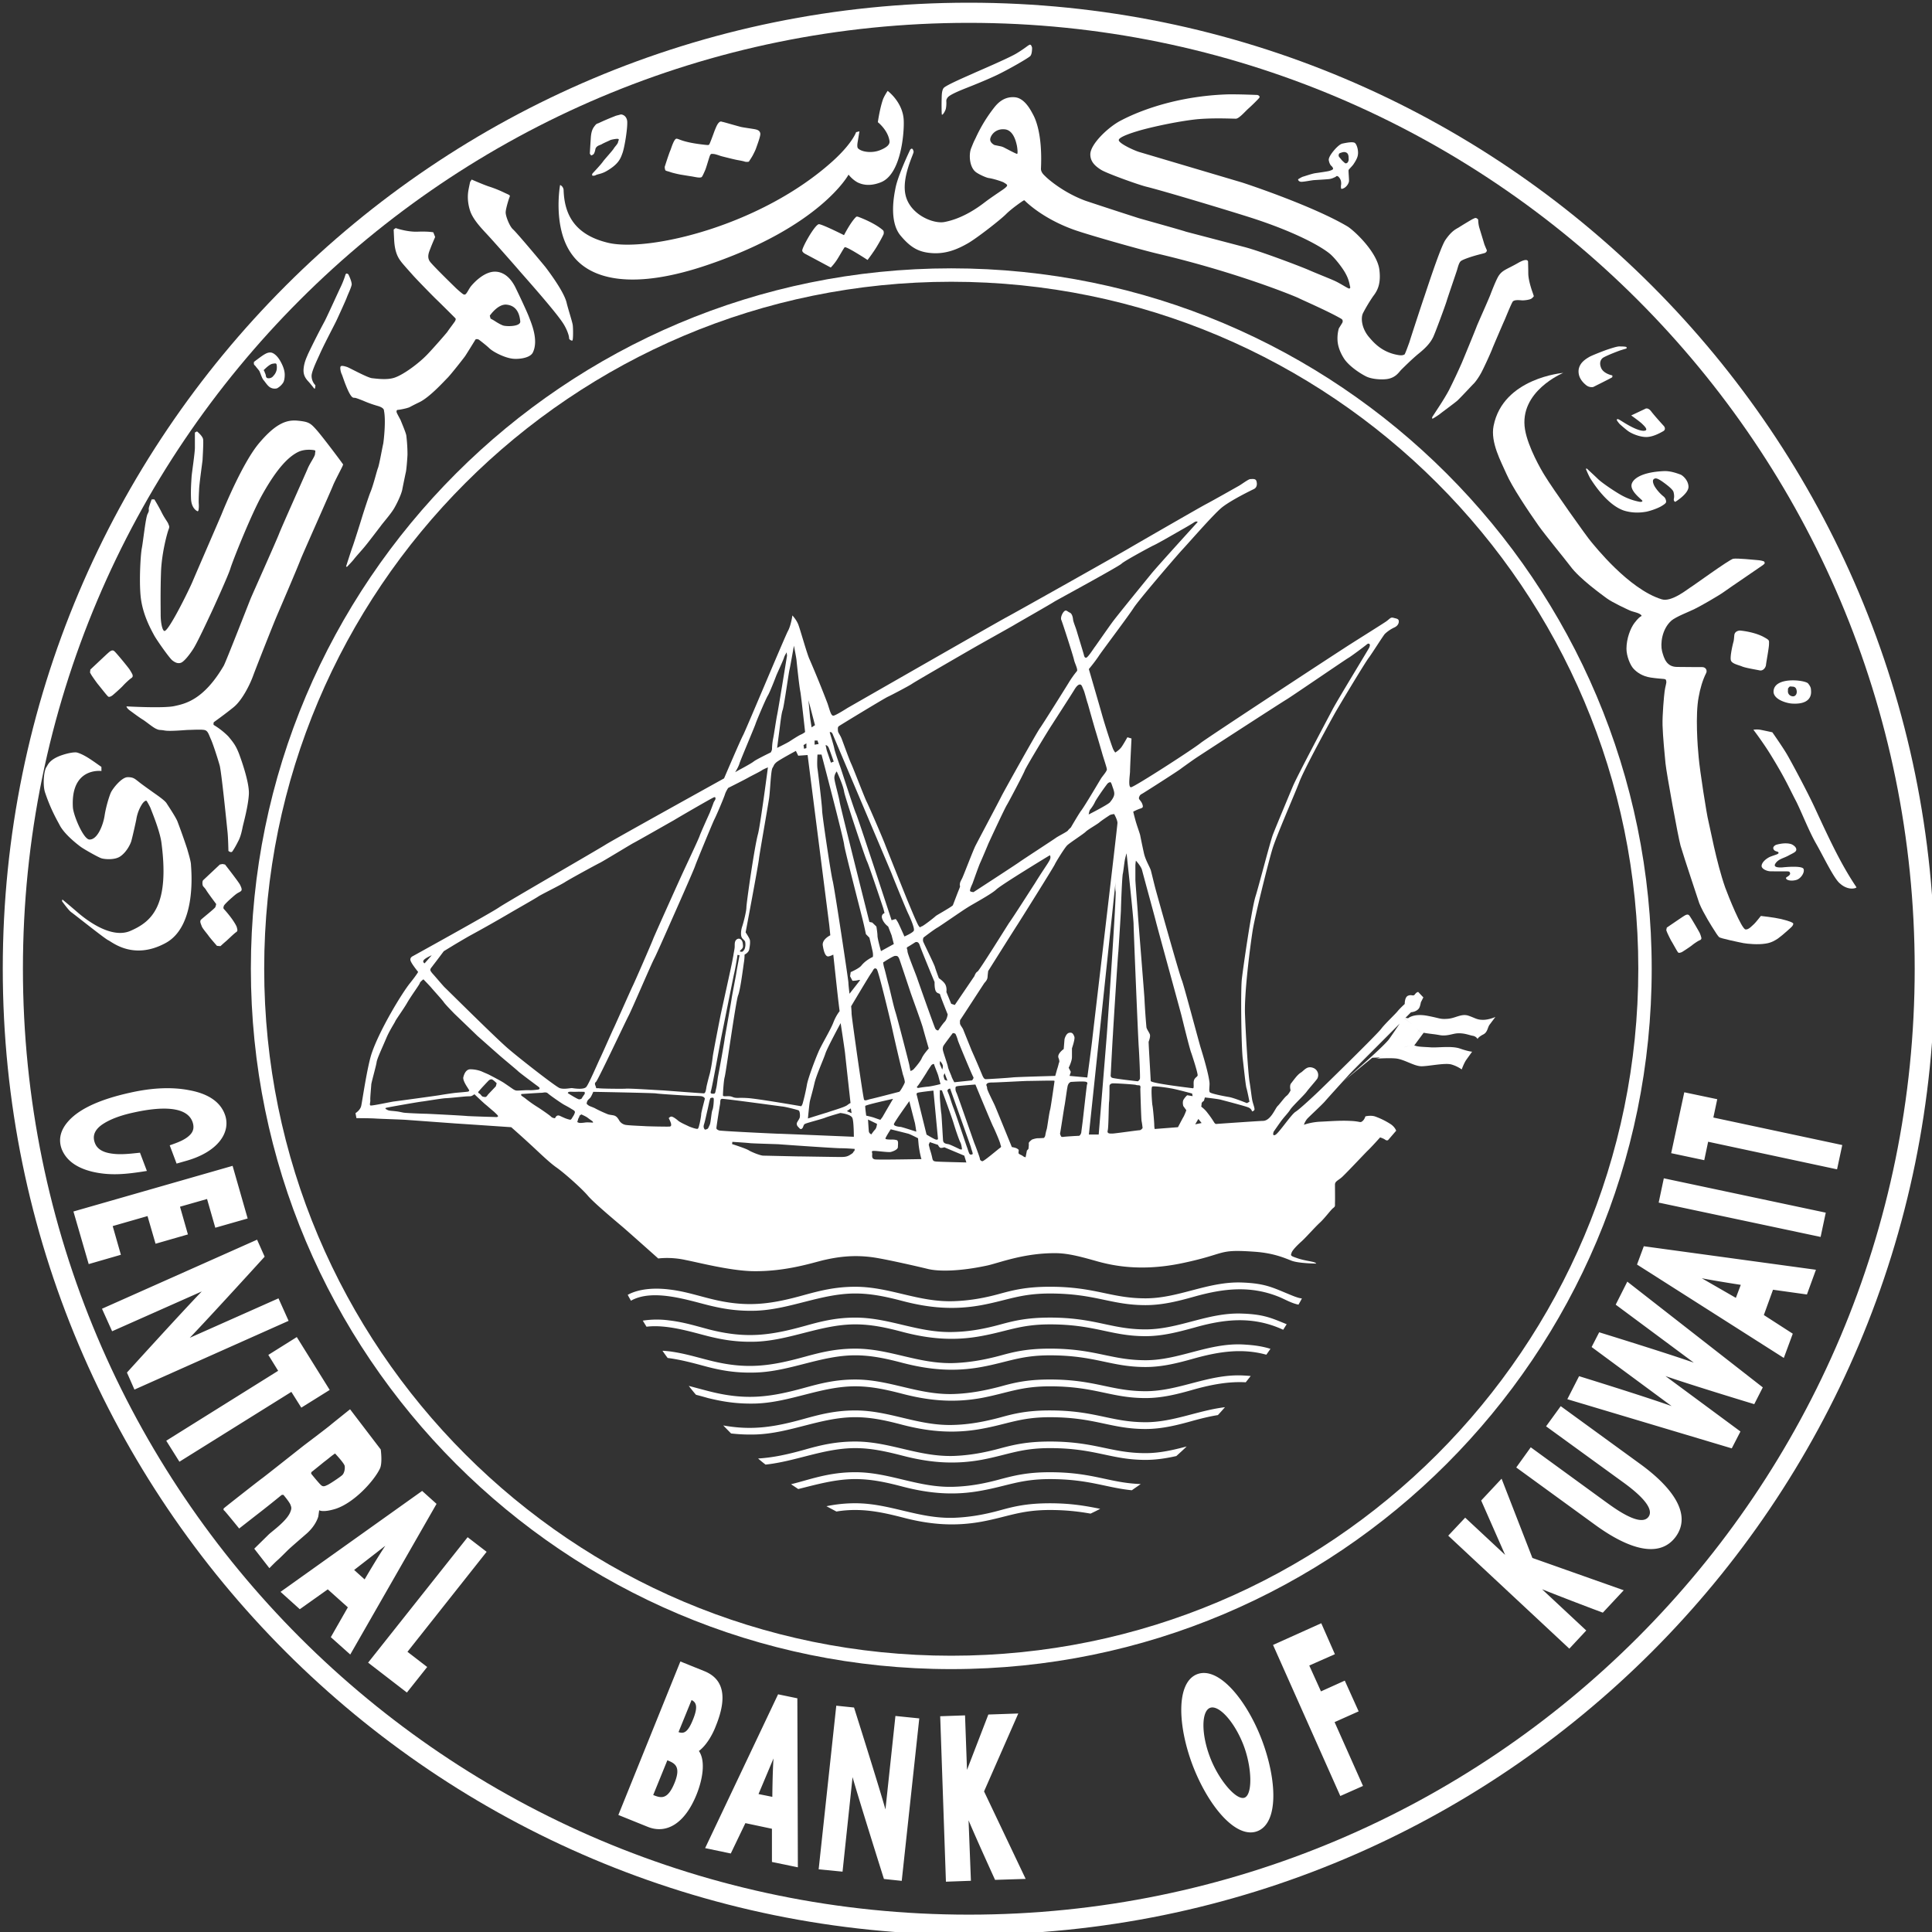 <svg xmlns="http://www.w3.org/2000/svg" width="110" height="110" viewBox="0 0 110 110"><rect x="0" y="0" width="110" height="110" fill="#333333" stroke="none"/><g fill="#FFF"><path d="M83.235 20.647a35.4 35.4 0 0 1-.73 1.554c-.135.258-.374.645-.516.863l-.436.669c-.021.043-.021.114.017.102.033-.008.31-.186.393-.249.168-.138.81-.603 1.012-.775.205-.193.778-.812.902-.937.104-.095.285-.341.417-.578.132-.214.616-1.275.686-1.48.038-.097.64-1.503.678-1.577.041-.085.402-.994.479-1.077.091-.087.289-.08.464-.065.156.021.511-.028.6-.101a.505.505 0 0 0 .129-.134l-.067-.202s-.249-.661-.249-1.101c0-.233-.012-.618-.012-.618s.06-.332-.582.038c-.649.369-.874.394-1.095.729-.146.235-.369.81-.472 1.078-.096.256-.712 1.628-.776 1.796-.063.182-.774 1.903-.842 2.065M40.336 15.067c6.405-2.187 7.977-5.125 7.977-5.125s.191.26.496.433c.316.163.75.233 1.327.01 1.174-.442 1.342-2.821 1.32-3.473-.012-1.074-.917-1.738-.917-1.738s-.213.311-.282.53c-.18.548-.276 1.253-.276 1.253s.522.408.645.975c.036.157.096.37-.524.62-.467.184-1.038.101-1.239-.096-.096-.066-.026-.398-.026-.398l.096-.582-.191.05s-.206.63-1.33 1.647c-4.084 3.683-10.461 5.174-12.754 4.659-2.12-.489-2.534-1.835-2.57-3.035-.036-.21-.199-.264-.199-.264s-.458 2.497.724 4.021c1.037 1.361 3.416 1.99 7.723.513M53.837 6.24c.029-.07.05-.267.045-.426-.009-.118 0-.152.06-.243.091-.165.714-.416 1.066-.556.359-.14 1.146-.455 1.759-.745.668-.322 1.69-.91 1.878-1.064.129-.104.117-.491.117-.491s-.036-.15-.094-.165c-.036-.021-.096.024-.163.067a7.307 7.307 0 0 1-.644.433c-.463.275-2.207 1.018-2.405 1.109-.192.093-1.605.686-1.732.856-.12.167-.103.491-.112.696-.005.203-.005.822.019.822.072.001.18-.217.206-.293M48.742 12.35c-.307.29-.688 1.039-.688 1.039s-1.16-.586-1.414-.624c-.213-.042-.999 1.357-.963 1.515.024.114.213.197.213.197l1.411.755s.199-.198.372-.473c.172-.272.335-.578.417-.679.077-.083 1.306.721 1.306.721s.348-.457.53-.768c.258-.426.381-.695.381-.695s.041-.161-.034-.229c-.494-.436-1.392-.758-1.392-.758s-.098-.041-.139-.001"/><path d="M38.161 9.796c.096.039.453.122.589.146.137.021.395.067.632.101.244.042.453.099.563.042.045-.024.172-.322.216-.426.045-.106.163-.516.232-.726.072-.22.125-.167.218-.167.098 0 .304.074.434.119.12.033.64.163.786.194.139.036.46.08.577.125.118.03.228 0 .228 0s.166-.25.221-.354c.053-.104.153-.29.201-.438.05-.146.242-.646.232-.8-.021-.169-.148-.22-.302-.252-.151-.03-.628-.095-.791-.13-.163-.039-.963-.271-1.033-.285-.067-.001-.12-.072-.223.025-.11.093-.187.315-.256.474-.058.161-.269.745-.307.783-.036.04-.058.04-.393 0-1.15-.137-1.327-.33-1.468-.33-.134 0-.28.48-.343.65-.079.162-.328.952-.328.952s0 .178.062.218c.073.028.153.045.253.079M33.818 8.748a.799.799 0 0 0 .079-.246c.045-.214.283-.237.369-.294.086-.057.417-.195.493-.237.075-.025.376-.089.446-.057.06.032.002.083-.017.182-.012.097-.192.268-.242.36-.055.1-.486.573-.601.723-.105.163-.527.608-.594.68-.064.068-.029.137-.029.137s.091.032.196-.023c.118-.066.331-.061.645-.249.645-.383.762-.68.872-.989.117-.3.294-1.369.278-1.799-.012-.271-.191-.365-.191-.365s-.125-.082-.218-.043c-.077.026-.206.045-.307.091a13.97 13.97 0 0 0-.865.368c-.144.076-.151.009-.318.245-.173.237-.173.601-.182.716-.01.112-.05.798-.05.798s.06.103.086.103c.019-.002.131-.054.15-.101M51.27 13.409c.606.724 1.083.974 1.902 1.008.75.023 1.361-.235 1.933-.563.501-.284 1.873-1.352 2.185-1.672.323-.319.908-.721.963-.75.051-.036.079-.023.079-.023s.951 1.009 2.832 1.679c.81.287 3.766 1.126 4.765 1.361 4.578 1.081 7.819 2.43 8.006 2.522.187.099 1.639.726 2.393 1.157.058.036.142.066.113.212-.008.045-.188.304-.219.374-.012.051-.081.29-.071.61.007.402.177.789.376 1.098.3.451.968.874 1.276 1.021.316.148.846.184 1.165.139.488-.071.668-.375.802-.518.14-.138.606-.603.971-.905.45-.362.688-.629.846-.942.11-.209.716-1.857.78-2.079.062-.214.57-1.686.595-1.778.058-.195.11-.415.22-.5.097-.072.362-.165.532-.222.354-.116.659-.184.778-.22.125-.024.17-.12.161-.174a9.777 9.777 0 0 1-.14-.334c-.043-.15-.236-.779-.292-.964-.06-.22-.06-.442-.06-.442s-.029-.049-.104-.085c-.074-.027-.127.022-.208.053-.067.032-.64.377-.798.481-.165.097-.397.191-.75.701-.287.398-1.121 2.993-1.224 3.287-.105.299-.781 2.362-.834 2.549-.067.177-.239.67-.28.696-.038.013-.105.064-.316.034-.937-.142-1.42-.699-1.682-1.005-.438-.5-.5-1.105-.361-1.387a9.19 9.19 0 0 1 .582-.969c.273-.347.438-.747.353-1.478-.115-1.026-1.436-2.251-1.816-2.487-1.926-1.143-5.612-2.379-6.013-2.506l-5.853-1.736c-.304-.093-1.176-.497-1.159-.681.012-.176.767-.415 1.063-.504.547-.17 1.957-.497 3.131-.648 1.002-.132 2.3-.055 2.482-.062.182-.011.544-.436.704-.576.168-.148.536-.506.618-.611.076-.115-.105-.163-.105-.163s-1.09-.047-1.708-.034c-3.581.122-5.854 1.384-6.061 1.486-.7.356-1.744 1.341-1.744 1.93 0 .376.223.638.61.877.283.188 2.075.836 2.568.961 1.021.25 4.951 1.437 6.08 1.803 2.34.762 3.809 1.552 4.367 2.007.289.233.771.854.932 1.181.182.338.206.612.239.72.017.062-.033.091-.058.091-.071 0-.534-.311-.838-.444-.194-.093-1.157-.474-1.462-.612-.452-.197-2.745-1.071-3.677-1.312-.948-.25-3.21-.842-3.325-.872-.117-.053-2.559-.73-2.688-.771a298.01 298.01 0 0 1-3.019-.986c-1.289-.474-2.175-1.274-2.278-1.382-.076-.076-.268-.228-.261-.451.096-2.064-.357-2.91-.462-3.1-.104-.189-.448-.898-1.007-.96-.615-.063-.984.324-1.171.555a8.552 8.552 0 0 0-1.073 1.753c-.101.21-.082.144-.259.587-.137.326-.115 1.019.223 1.329.151.14.623.351.767.373.292.04.75.195.86.25.083.059.196.104.196.172 0 .07-.196.21-.316.288-.117.083-.63.421-.956.671-.331.254-1.227.921-2.292 1.122-.635.127-1.971-.423-2.221-1.537-.232-1.022.482-2.356.46-2.464-.06-.306-.194-.114-.194-.114s-.711 1.473-.843 2.216c-.048.26-.4 1.833.29 2.669m5.722-5.075l-.366-.075s-.273-.122-.247-.347c.036-.231.312-.601.829-.548.524.049.654.79.689.923.026.138.067.474.01.474-.045 0-.399-.182-.541-.259-.158-.076-.227-.131-.374-.168"/><path d="M74.067 10.35c.158.011.608-.089.774-.097.177-.011.673-.038.845-.059.18-.026.269-.091.341-.114.06-.034.06-.082.146-.042.07.042.14.155.161.222.023.064.033.18.023.259-.023.076 0 .212 0 .212s.01.055.146-.013c.15-.066.29-.26.304-.41.005-.153-.04-.58-.023-.631.023-.044.182-.197.264-.305.074-.112.244-.353.266-.569.033-.212-.043-.54-.16-.654-.115-.112-.592 0-.724.026-.137.034-.28.178-.364.26-.177.188-.429.501-.412.682.031.179.094.283.153.334.06.051.094.119.094.161 0 .043-.132.1-.247.127-.101.026-.575.095-.767.121-.196.029-.589.169-.688.195-.094.024-.292.154-.292.154s0 .116.16.141m2.259-1.646c.089-.028.209-.08.328-.017.113.051.13.203.13.286 0 .074.028.161-.055.275-.051.068-.135.049-.135.049s-.155-.119-.228-.216c-.074-.101-.155-.159-.148-.231.006-.087.02-.117.108-.146M27.77 13.384c.287.308 1.595 1.787 1.815 2.049.218.252 1.943 2.182 2.441 2.921.247.364.376.758.376.899-.01.087.165.165.191.132.043-.068.043-.608.02-.853-.01-.156-.256-.898-.35-1.285-.131-.589-.915-1.658-1.217-2.053-.314-.381-1.641-1.967-1.84-2.138-.194-.174-.415-.743-.415-.957 0-.207.175-.766.221-.878.043-.104.024-.104-.266-.236a6.875 6.875 0 0 0-.86-.351c-.278-.082-1.03-.411-1.03-.411l-.088.132s-.091.41-.11.555c-.021.159-.064.57.11 1.098.175.525.719 1.067 1.002 1.376M17.883 22.115l.05.013.024-.172s.028.011-.06-.091a.764.764 0 0 1-.156-.449c-.01-.207.199-.679.45-1.217.235-.544.841-1.683.965-1.945.123-.264.527-1.147.583-1.3.057-.164.256-.567.285-.749.012-.18-.187-.583-.187-.583s-.062-.048-.096-.048c-.036 0-.067.048-.067.048s-.034.113-.05.161c-.014.04-.103.297-.223.547-.118.239-.846 1.85-.944 2.009a43.867 43.867 0 0 0-.93 1.839c-.021.081-.21.408-.242.832-.034.419.196.622.304.745.107.119.294.36.294.36M11.233 29.102c.058.034.072-.076.072-.076s.029-.157.01-.37c-.01-.223.019-.741.019-.741 0-.288.182-1.549.199-1.727.007-.177.057-.963.033-1.168-.026-.201-.35-.458-.35-.458l-.12.064v.864c0 .311-.182 1.49-.189 1.67-.01.182-.055.706-.031 1.234.021.518.292.677.357.708"/><path d="M8.766 36.154c.153.287.896 1.339 1.052 1.45.148.114.304.191.477.133.168-.051.472-.425.705-.785.234-.36.819-1.626 1.006-2.022.187-.396.997-2.183 1.111-2.559.113-.391 1.188-3.1 1.831-4.235.86-1.53 1.49-2.125 2.005-2.392.386-.197.848-.13.941-.112.098.021.05.074.041.228-.019.151-.294.514-.426.841-.134.319-1.447 3.246-1.619 3.687-.17.44-1.521 3.454-1.622 3.7-.101.25-1.396 3.569-1.526 3.81-1.143 1.956-2.204 2.172-2.814 2.303-.606.138-2.726.017-2.726.017s0 .093.187.231c.189.137.534.398.733.518.189.114.568.44.771.53.208.095.177.04.481.095.307.059 1.208-.034 1.373-.034.182 0 .789-.042.935.017.161.055.213.265.326.517.117.252.388 1.09.503 1.501.105.427.398 3.331.434 3.688.046.366.06 1.166.06 1.166s.153.132.228.025c.077-.112.194-.302.323-.563.137-.243.208-.56.266-.854.067-.286.312-1.188.347-1.831.039-.65-.426-1.951-.57-2.335-.153-.375-.247-.546-.608-.971a4.306 4.306 0 0 0-.805-.631c-.06-.021-.014-.168-.014-.168s.62-.442 1.119-.846c.508-.407.956-1.334 1.128-1.817.175-.478 1.135-2.9 1.303-3.295.17-.403 1.2-2.792 1.401-3.327.218-.529 1.749-3.956 1.842-4.204.098-.244.477-.955.534-1.085.055-.135.039-.097 0-.152-.036-.064-1.147-1.55-1.495-1.936-.338-.377-.438-.447-1.083-.508-.651-.057-1.265.21-2.177 1.291-.913 1.088-1.953 3.6-2.135 4.055-.191.451-1.454 3.359-1.648 3.821-.191.455-1.377 2.877-1.607 2.809-.127-.049-.206-.521-.206-.917 0-.4-.019-1.303.019-2.431.039-1.129.374-2.307.443-2.46.055-.158.01-.172-.026-.29-.043-.116-.23-.338-.4-.692-.172-.34-.396-.703-.396-.703h-.152s-.139.363-.165.501c-.012.134.045.114-.072.337-.112.235-.244 1.517-.323 1.934-.084.424-.175 2.18-.036 2.997.146.907.57 1.662.726 1.953M4.576 48.2c.202.152 1.066.637 1.21.671.153.047.724.112 1.054-.106.326-.216.553-.625.63-.856.067-.228.247-1.028.29-1.249.081-.516.304-.838.359-.919.065-.084.182-.192.228-.14.036.038.177.303.223.405.019.074.52 1.242.62 1.959.477 3.613-.553 4.512-1.768 5.037-1.219.527-2.836-.911-3.059-1.103a60.872 60.872 0 0 0-.812-.687l-.021.095s.357.502.517.623c.18.123 1.893 1.495 2.11 1.6.216.094 1.426 1.164 3.27.163 1.806-.973 1.454-4.232 1.447-4.453-.004-.218-.175-.752-.213-.898a37.233 37.233 0 0 0-.563-1.588c-.115-.267-.496-.834-.616-1.023-.113-.181-.673-.55-.781-.631-.123-.089-.628-.442-.827-.607-.206-.157-.292-.252-.627-.242-.304.019-.747.536-.917.837-.105.21-.302.862-.376 1.361-.077.499-.397 1.373-.867 1.35-.34-.024-.905-1.365-.937-1.831-.134-2.309 1.626-2.07 1.626-2.07l-.002-.233-.393-.277c-.127-.083-.573-.415-.97-.535-.154-.053-.561.034-.846.129-.75.243-.841.574-.91.677-.166.212-.225 1.051-.091 1.455.333 1.003.714 1.632.838 1.873.266.509.961 1.054 1.174 1.213"/><path d="M5.594 38.979c.075.087.501.637.563.678.055.049.166-.007.24-.061.064-.047.45-.39.584-.53.134-.15.393-.393.5-.461.101-.07.07-.133.07-.168 0-.034-.11-.222-.17-.314-.057-.095-.733-.924-.867-1.043-.131-.127-.287.036-.383.119-.093.082-.987.924-.987.924l-.019.17s.019.029.062.11c.05.089.333.491.407.576M13.013 51.279c.091-.083.35-.319.472-.402.122-.078.122-.062.218-.129.096-.07.058-.177-.036-.374-.101-.188-.853-1.151-.853-1.151l-.146-.03-.151.03s-.894.842-.949.891c-.05.049-.05.195-.031.279.012.085.118.135.216.309.098.159.556.771.556.771s-.024.118-.053.182c-.034.07-.707.607-.805.702-.101.096-.01.246.036.384.05.131.302.415.388.54.089.129.477.571.477.571l.199.018s.218-.2.299-.266c.082-.064.494-.472.601-.534.105-.068.053-.178.034-.267-.012-.078-.156-.311-.275-.479a6.212 6.212 0 0 0-.46-.565c-.045-.047-.029-.103-.01-.167.01-.065.192-.232.273-.313M19.402 20.856c-.065.07.005.351.05.438.045.084.172.529.386.984.218.445.29.354.397.377.105.026.326.115.431.155.12.053.415.181.824.298.405.11.371.271.371.271.118.553-.007 1.677-.041 1.882-.048.188-.22 1.175-.299 1.384-.062.141-.251.937-.424 1.361-.079.176-.412 1.198-.498 1.485-.084.277-.45 1.439-.532 1.655-.082.22-.364 1.111-.364 1.111l.053.017s.34-.352.41-.453c.072-.099.563-.641.651-.762.101-.114.74-.953.877-1.133.127-.179.582-.687.767-1.02.235-.417.395-.815.438-1.008.036-.193.175-.864.206-1.006.038-.14.091-.834.096-1.023a9.088 9.088 0 0 0-.069-1.083c-.039-.197-.276-.737-.314-.847-.048-.101-.189-.347-.232-.452-.014-.07-.021-.142.067-.151.086-.003.429-.068.565-.117.132-.034.053-.026.649-.313.594-.281 1.425-1.206 1.603-1.382.177-.17.92-1.117 1.008-1.242.089-.13.556-.887.589-.944.036-.053.17-.023.206.008.043.03.415.316.587.481.232.222.853.527 1.279.589.299.051 1.023 0 1.198-.343.35-.716-.105-1.717-.22-2.028-.161-.417-.764-1.677-.815-1.767-.081-.135-.409-.775-1.078-.81-.668-.032-1.293.688-1.406.826-.105.129-.211.361-.288.435-.072.073-.082.036-.127.036-.043-.001-.41-.322-.491-.409-.086-.083-1.305-1.268-1.447-1.482-.175-.27-.019-.56.05-.753.084-.222.261-.627.261-.627l-.105-.266s-.254-.059-.865-.038c-.616.031-1.274-.203-1.274-.203s-.091.052-.101.082c-.014.023-.031-.25.01.582.036.719.228 1.023.383 1.23.081.117.498.582.639.737.129.161 1.117 1.173 1.344 1.394.235.221 1.061 1.048 1.114 1.101.048.053.017.098-.005.159-.029.061-.364.493-.438.613-.081.111-.807.942-1.143 1.291-.467.493-1.368 1.169-1.895 1.334-.412.133-.997.051-1.248.024-.252-.015-1.315-.606-1.435-.64-.116-.038-.298-.092-.355-.038m9.419-3.512c.309.026.726.18.8.946.036.286-.654.309-.927.255-.127-.022-.407-.189-.503-.255-.098-.066-.261-.15-.261-.15l-.043-.167s.446-.658.934-.629M14.556 20.856c.034.052.153.184.201.254.05.066.144.41.249.533.07.07.213.312.364.407a.512.512 0 0 0 .405.059.987.987 0 0 0 .352-.329c.041-.075.084-.213.084-.442 0-.311-.156-.618-.278-.826-.167-.277-.376-.436-.527-.441-.149-.01-.276.057-.419.149-.156.099-.527.385-.527.385s-.015.085 0 .131c.014.054.06.071.096.12m.512.165s.266-.273.434-.307c.182-.034.208-.025.232.009.031.038.041.262.009.366a.69.69 0 0 1-.175.309.329.329 0 0 1-.328.134c-.103-.022-.098-.134-.11-.174-.004-.043-.038-.107-.055-.151a.347.347 0 0 0-.053-.114c-.023-.024.046-.072.046-.072M103.365 46.074c-.463-1.01-1.354-2.655-1.596-3.078-.239-.421-.86-1.303-.86-1.303s-.513-.111-.697-.146c-.175-.029-.381 0-.381 0s.565.743.99 1.438c.845 1.375 1.022 1.835 1.439 2.629.294.576.735 1.719 1.166 2.462.42.741 1.016 1.996 1.349 2.238 0 0 .348.341.786.267.16-.036.089-.036.142-.059-.836-1.239-1.452-2.532-2.338-4.448M100.833 48.762c-.235.083-.565.348-.532.574.034.146.297.265.486.271.278.008.968 0 1.023.008.035.011.071-.008.103.078.058.13-.173.233-.199.255-.021.023-.04.052-.007.097.079.095.345.125.587.049.242-.08.465-.414.396-.613-.062-.212-1.1-.108-1.207-.095-.108.004-.563.034-.4-.218.165-.256.438-.292.729-.446.282-.155.434-.202.46-.326.023-.167-.185-.293-.28-.332-.377-.125-.875.039-.875.039s-.254.113-.112.288c.046.062.137.083.199.1.045.021.083.057.045.102-.04.051-.179.079-.416.169"/><path d="M89.004 21.231s-3.421.279-3.965 3.014c-.191.942.434 2.055.73 2.735.312.722 1.229 2.097 1.821 2.938.404.567 1.497 1.892 1.822 2.322.521.711 1.79 1.615 2.056 1.816.361.265 1.193.638 1.301.69.206.1.527.129.668.267.072.062-.033.093-.033.093s-.125.068-.345.362c-.23.302-.455.895-.455 1.469 0 .414.215.942.404 1.138.191.207.506.432.978.502.313.049.633.068.757.081.117.012.117.063.13.15.014.085-.065.299-.096.552-.034.242-.135 1.344-.118 1.941.015.597.13 1.786.168 2.163.06.582.707 4.14.857 4.685.206.704 1.03 3.162 1.068 3.283.235.572.75 1.379.839 1.514.081.129.196.315.287.41.067.07 1.164.298 1.387.341.229.042.832.099 1.256.028.338-.047.549-.186.709-.29.148-.108.348-.271.554-.46.206-.184.299-.249.32-.379.005-.076-.315-.177-.704-.273-.397-.093-1.143-.173-1.143-.173s-.304.385-.383.455c-.105.086-.31.341-.494.313-.229-.045-.951-1.832-1.157-2.393-.505-1.44-.876-3.493-.96-3.806-.084-.309-.486-2.854-.549-3.618-.06-.582-.194-2.408 0-3.41.081-.464.223-.973.434-1.383.06-.143-.023-.327-.239-.327-.146 0-.831 0-1.431-.009-.592-.007-.735-.481-.846-.891-.105-.421-.017-1.262.537-1.752.269-.223 1.016-.508 1.289-.643.275-.127 1.428-.783 1.727-1.008.189-.144 2.108-1.439 2.189-1.505.082-.074.13-.082.082-.186-.021-.043-.221-.087-.41-.099-.172-.013-1.128-.114-1.36-.076-.218.034-2.333 1.581-2.463 1.647-.124.074-1.054.833-1.604.665-1.897-.574-3.879-3.112-4.029-3.283-.211-.231-2.233-3.084-2.647-3.778-.177-.277-.943-1.594-1.114-2.604-.367-2.181 2.175-3.228 2.175-3.228"/><path d="M99.058 35.9s-.287.01-.313.262c-.013.091-.017.287-.056.406-.031.108-.188.77-.146 1.002.033.224.45.289.666.385.223.082.74.165.958.21.221.057.366-.161.381-.307.01-.138.172-.973.172-1.189 0-.216.051-.212-.352-.428-.575-.287-1.31-.341-1.31-.341M92.89 27.629c-.024.366.529.77.601.859.065.075-.048.093-.124.085a3.446 3.446 0 0 1-.987-.343c-.388-.207-1.147-.718-1.395-.954-.157-.157-.543-.508-.605-.57-.064-.061-.084-.002-.084-.002s.168.416.28.584c.086.123.905 1.471 1.909 1.79.582.172 1.062.087 1.25.057.329-.072.705-.222.867-.322.166-.103.271-.172.259-.264a.407.407 0 0 0-.119-.261 2.329 2.329 0 0 1-.527-.584c-.132-.231-.115-.37-.071-.409.114-.122.284-.023.493.117.208.148.599.433.645.597.043.158.043.29.023.377-.036.151.077.188.077.188s.767-.462.754-.87c-.017-.385-.354-.65-.455-.684-.368-.137-.645-.205-.937-.197-1.371.059-1.833.497-1.854.806M93.564 24.528c-.457-.013-1.27-.586-1.37-.633-.117-.061-.127-.023-.139 0-.024.036.163.248.163.248s.302.271.477.398c.168.125.582.315.963.339.388.028.808-.199 1.022-.32.211-.106.062-.294.062-.294s-.544-.593-.737-.853c-.196-.249-.35-.127-.35-.127l-.781.368s.431.303.608.464c.064.069.476.415.082.41M90.295 21.918c.189.167.414.117.414.117s1.05-.521 1.083-.555c.012-.038.021-.11-.01-.11-.05-.01-.447-.101-.599-.377-.146-.292-.069-.532.11-.639.321-.176.956-.404.956-.404s.28-.087.342-.104c.039-.011.02-.077.01-.088-.081-.034-.307-.033-.431-.033-.156.01-.556.146-.64.174-.089.025-.846.314-1.033.417-.184.11-.564.322-.617.747-.038.417.219.692.415.855M102.021 40.058c1.15.076 1.1-.601 1.093-.721-.01-.119.007-.208-.168-.423-.17-.201-1.916-.405-1.967.436-.031.459.711.685 1.042.708m-.158-.937c.045-.062.17-.026.17-.026s.167-.024.232.124c.105.264-.041.455-.211.426-.151-.022-.269-.138-.257-.307.014-.164-.03-.092.066-.217M85.494 84.19l-1.162 1.243 1.363 3.095-2.273-2.119-.965 1.026 6.894 6.433.964-1.034-2.516-2.348a181.54 181.54 0 0 0 3.459 1.332l1.19-1.275-5.2-1.84-1.754-4.513zM93.393 83.358l-4.532-3.297-.834 1.148 4.25 3.086c.378.276 2.043 1.431 1.583 2.065-.467.644-2.067-.589-2.455-.862l-4.25-3.095-.826 1.149 4.522 3.289c1.754 1.27 3.596 1.966 4.562.65.952-1.318-.274-2.864-2.02-4.133M91.991 74.282l4.448 3.302c-1.55-.546-5.388-1.729-5.388-1.729l-.431.839 4.556 3.364c-1.538-.552-5.27-1.704-5.27-1.704l-.669 1.311 9.362 2.799.495-.961-4.269-3.155c1.495.521 5.055 1.599 5.055 1.599l.486-.955-7.714-6.021-.661 1.311zM93.205 71.998l8.358 5.318.51-1.381-1.647-1.062.522-1.441 1.931.27.513-1.407-9.801-1.339-.386 1.042zm5.908 1.156l-.28.741-1.94-1.116c.849.165 2.22.375 2.22.375M103.658 70.426l-9.22-1.955.293-1.383 9.22 1.956zM97.773 62.584l-1.877-.394-.746 3.467 1.883.399.221-1.05 7.34 1.571.297-1.383-7.34-1.566zM68.16 95.322c-1.212.472-1.111 2.941-.247 5.208.894 2.319 2.47 4.193 3.678 3.729 1.212-.469 1.126-2.909.239-5.235-.874-2.266-2.453-4.163-3.67-3.702m2.7 7.03c-.465.173-1.467-1.002-1.955-2.275-.522-1.343-.503-2.647-.012-2.838s1.382.768 1.904 2.112c.489 1.275.53 2.814.063 3.001M77.356 97.438l-.79-1.75-1.356.612-.666-1.472 1.459-.645-.776-1.763-2.746 1.236 3.831 8.601 1.292-.573-1.618-3.634zM40.755 98.274c.695-1.708.412-2.692-.646-3.124l-1.371-.553-3.531 8.74 1.682.679c1.04.414 2.094-.162 2.774-1.852.321-.799.537-1.88.129-2.47.42-.313.767-.906.963-1.42m-2.345 3.227c-.4.983-.767.882-1.219.7l.805-1.978c.414.167.79.339.414 1.278m1.054-3.617c-.307.777-.542.835-.832.734l.743-1.825c.24.117.394.337.089 1.091M44.301 96.467l-4.154 8.757 1.461.306.831-1.729 1.512.321v1.89l1.476.305-.029-9.623-1.097-.227zm-.328 5.838l-.786-.159.853-2.028c-.058.844-.067 2.187-.067 2.187M50.414 103.021c-.438-1.539-1.789-5.802-1.789-5.802l-1.011-.104-1.003 9.316 1.36.133.57-5.382c.441 1.539 1.787 5.799 1.787 5.799l1.013.107.999-9.25-1.358-.138-.568 5.321zM57.977 97.559l-1.705.059-1.215 3.152-.112-3.104-1.414.05.326 9.42 1.423-.052-.134-3.443c.472 1.122 1.509 3.391 1.509 3.391l1.742-.055-2.369-4.982 1.949-4.436zM6.416 69.808l1.983-.57.458 1.575 1.842-.53-.45-1.578 1.54-.439.469 1.636 1.843-.527-.858-2.997-9.062 2.599.869 2.995 1.833-.53zM15.856 73.922l-5.05 2.246c1.152-1.198 4.262-4.618 4.262-4.618l-.431-.968-8.83 3.932.577 1.282 5.103-2.266c-1.152 1.191-4.259 4.617-4.259 4.617l.427.97 8.777-3.914-.576-1.281zM17.155 80.146l1.617-1.009-1.874-3.01-1.621 1.016.56.905-6.372 3.981.75 1.196 6.374-3.977zM24.035 84.887l-8.063 5.746 1.097.989 1.593-1.131 1.143 1.024-.97 1.698 1.107.989 4.913-8.578-.82-.737zm-3.275 5.037l-.597-.537 1.775-1.378c-.481.719-1.178 1.915-1.178 1.915M8.363 66.668L7.97 65.63c-.529.056-1.073.123-1.566.056-.532-.065-.87-.257-1.001-.609-.153-.408-.007-.729.352-1.005.405-.298 1.021-.552 1.874-.734 1.433-.316 2.973-.397 3.325.52.115.307.058.537-.098.716-.275.309-.704.466-1.193.636l.391 1.04.491-.14c1.907-.518 2.63-1.682 2.252-2.672-.261-.698-.934-1.167-2.024-1.366-.984-.192-2.125-.14-3.377.144-1.607.355-2.808.869-3.466 1.577-.489.527-.621 1.074-.417 1.63.249.627.822 1.068 1.758 1.293 1.037.239 1.94.138 3.092-.048M17.445 87.328c.556-.482.678-.987.678-.987l.05-.354s.201.147.937-.081c1.078-.354 2.211-1.624 2.525-2.3.148-.316.043-1.078.043-1.078l-1.747-2.29s-.997.798-1.097.882c-.091.089-1.418 1.091-1.514 1.164-.091.069-2.336 1.849-2.42 1.902-.083.054-2.11 1.642-2.148 1.685-.048.041-.024.116.017.137.043.025.848 1.019.848 1.019l.891-.696a64.28 64.28 0 0 0 1.514-1.203c.036-.03.118-.014.118-.014s.326.387.393.55c.062.163.086.217-.024.472-.234.503-1.042 1.063-1.219 1.24l-.814.8.862 1.109s.307-.318.46-.452c.142-.123.427-.413.604-.587.178-.169.489-.436 1.043-.918m.347-3.56c.115-.092.582-.469.678-.549.091-.062.379-.3.429-.337.06-.045.177-.127.177-.127s.515.544.548.707c.029.175-.026.416-.132.518-.103.104-.733.523-.855.572-.132.057-.242.131-.386-.022-.148-.143-.524-.611-.524-.611s-.048-.086.065-.151M95.846 52.173c-.092.057-.946.641-.946.641l-.029.142s.003.019.034.095c.026.08.21.453.261.537.058.083.328.595.381.641.038.045.142.007.203-.016.061-.03.432-.275.559-.371.127-.106.376-.277.477-.312.099-.046.082-.11.082-.135a1.533 1.533 0 0 0-.099-.287c-.041-.081-.493-.868-.587-.981-.097-.119-.245-.011-.336.046M26.625 87.522l-5.666 7.142 2.208 1.702 1.155-1.454-1.123-.865 4.508-5.693zM84.44 58.065c-.348 0-.419-.092-.827-.234-.411-.138-.735.143-1.192.176-.453.032-.407-.033-1.174-.176-.773-.138-1.073.143-1.073.143l-.155-.022c.198-.195.318-.319.318-.319s.316-.016.46-.233c.064-.104.101-.333.101-.333l.142-.28-.293-.309s-.093.003-.185.134c-.101.133-.172 0-.373.072-.221.064-.209.478-.209.478s-.264.238-.407.413c-.146.183-.699.693-.927.993-.221.308-3.304 3.317-3.433 3.438-.127.13-1.208 1.15-1.452 1.295-.251.159-.946 1.211-1.147 1.312-.201.101-.096-.181-.096-.181s.191-.277.397-.567c.206-.284.42-.486.542-.682.127-.204.812-.846.937-1.027.122-.169.567-.666.613-.753a.434.434 0 0 0-.223-.595c-.369-.148-.516.128-.717.26-.206.117-.452.488-.558.613-.104.129-.029.4-.029.4s-.098.21-.22.305c-.132.099-.372.446-.522.593-.148.156-.396.84-.839.84-.172 0-2.666.175-2.666.175s-.058 0-.129-.129a5.42 5.42 0 0 0-.357-.506c-.146-.203-.354-.351-.354-.351s.021-.104.021-.176c0-.076.132-.156.132-.156l.055-.191s.712.078.911.129c.201.053 1.398.365 1.566.439.189.082.206.226.206.226s.142-.022.142-.123c0-.103-.062-.252-.108-.431-.05-.172-.103-.72-.18-1.169-.071-.458-.206-2.509-.251-3.754-.058-1.243.302-3.985.431-4.802.127-.827.91-3.95 1.121-4.639.199-.691 1.248-3.078 1.531-3.817.266-.73 1.844-3.602 2-3.877.15-.282 1.787-3.006 1.974-3.233.168-.222.831-1.275.908-1.346a2.04 2.04 0 0 1 .513-.352c.18-.074.277-.207.277-.354 0-.156-.124-.156-.299-.205-.173-.049-.201.049-.42.205-.21.148-2.084 1.315-2.438 1.554-.354.222-7.708 5.04-8.12 5.362-.403.333-3.795 2.525-3.972 2.525-.18 0-.053-.717-.053-.921 0-.197.083-1.855.083-1.855l-.234-.07s-.208.374-.331.55c-.127.18-.358.318-.358.318s0 .023-.11-.165c-.092-.186-.525-1.549-.652-2.011-.127-.455-.744-2.574-.744-2.574s.342-.402.591-.783c.257-.375 1.687-2.271 1.96-2.701.283-.436 2.089-2.551 2.717-3.257.399-.422 1.792-2.034 2.297-2.452.506-.41 1.632-.961 1.838-1.06.196-.102.182-.33.132-.468-.051-.135-.242-.097-.338-.097-.11 0-.481.287-.659.387-.175.098-1.478.838-1.902 1.059-.436.235-3.756 2.149-4.313 2.474-.552.331-6.482 3.666-7.033 3.959-.537.286-9.037 5.157-9.037 5.157s-.63.404-.786.434c-.148.025-.204-.28-.35-.709a63.292 63.292 0 0 0-1.016-2.494c-.132-.262-.508-1.611-.618-1.912-.091-.306-.362-.592-.362-.592s-.074.564-.256.893c-.175.327-2.386 5.608-2.544 5.912-.161.297-1.09 2.473-1.09 2.473s-6.286 3.484-6.724 3.76c-.441.283-5.646 3.283-6.092 3.587-.436.305-4.909 2.776-4.909 2.776s-.182.076-.125.254c.05.174.431.642.431.642s-.034.098-.455.63c-.438.531-1.734 2.657-2.189 4.006-.256.762-.537 2.727-.594 2.977-.05.262-.328.427-.328.427l.053.286s.74 0 1.076.021c.326.022 1.473.053 1.804.079.328.025 2.415.177 2.803.205.393.024 3.131.21 3.131.21s.632.556 1.071.964c.438.397 1.062 1.019 1.5 1.326.424.294 1.452 1.202 1.807 1.628.371.427 1.634 1.478 1.988 1.78.347.298 2.005 1.777 2.005 1.777s.7-.105 1.555.086c.728.141 2.47.596 3.773.635 1.861.042 3.392-.458 4.072-.624.681-.156 1.679-.346 2.949-.144.757.121 2.381.491 2.982.638.604.154 1.809.154 3.42-.195.69-.156 2.104-.723 3.934-.698.716.013 1.492.233 2.333.471.834.228 2.458.595 4.825.095 2.592-.544 1.938-.807 4.158-.645 1.042.079 1.653.349 2.058.508.412.155 1.401.163 1.401.163s0-.05-.201-.099c-.203-.049-.565-.094-.92-.224-.356-.118-.333-.14-.28-.294.051-.159.354-.455.554-.635.203-.171.771-.815 1.052-1.073.277-.253.63-.735.754-.83.13-.101.11-.11.11-.29.01-.172 0-.86 0-1.063.01-.204.232-.233.481-.494.257-.247 1.136-1.18 1.354-1.401.228-.212.735-.781.735-.781s.173.052.278.123c.098.081.175.032.175.032l.462-.537s-.062-.198-.299-.363a4.275 4.275 0 0 0-.915-.452c-.257-.075-.539 0-.539 0s-.043.176-.178.28c-.129.099-.105 0-.694-.023-.582-.029-1.174.023-1.703.046-.529.025-.925.175-.925.175s.055-.175.18-.332c.132-.146.769-.729 1.001-.982.219-.255 1.147-1.276 1.447-1.604.221-.232 1.881-1.893 2.822-2.837-.171.258-.4.594-.595.871-.352.484-2.635 2.433-2.635 2.433l1.672-1.365.424-.017c.079-.039.148-.095.223-.15-.119.09-.223.181-.378.205-.242.034.553-.039 1.042 0 .488.034 1.065.446 1.492.446.422 0 1.349-.209 1.711-.099.34.099.579.28.579.28s.108-.312.244-.525l.348-.485s-.199-.007-.689-.178c-.481-.167-1.279-.038-1.675-.07-.371-.026-.719-.026-.887-.097-.023-.008-.045-.005-.069-.011.008.003.015-.004.026 0l.537-.725c-.283-.056-.257-.096-.412-.265.158.169.129.209.434.272.34.062.518.062.9.132.384.068.699-.076.971-.102.414-.03.691.102.897.138.204.032.276.182.276.182s.04-.111.318-.254c.271-.132.242-.414.386-.583l.312-.417s-.356.164-.701.164M64.852 46.061c.183-.063.264-.063.189-.273-.069-.207-.232-.271-.189-.385.039-.13.084-.163.183-.214.094-.051 2.12-1.342 2.226-1.442.117-.087.701-.504.762-.542.045-.042 4.985-3.241 5.203-3.365s3.37-2.282 3.538-2.377c.172-.096.935-.672 1.001-.728.067-.047.12-.122.201-.074.058.057.017.129 0 .199-.031.076-1.866 3.082-2.099 3.539-.236.449-2.012 3.787-2.251 4.357-.245.582-.997 2.385-1.136 2.746-.148.37-.817 2.976-.997 3.539-.228.724-.718 4.153-.775 4.681-.079.601-.031 3.978.05 4.562.067.576.165 1.525.211 1.668.048.146.17.776.17.776l-.146.08s-.736-.302-1.033-.351c-.299-.047-.996-.188-1.073-.264-.071-.075-.014-.311-.021-.512-.026-.452-.373-1.609-.498-2.005-.12-.391-.968-3.592-1.075-3.858-.125-.267-1.385-4.769-1.485-5.138-.101-.372-.214-.859-.269-1.067-.041-.22-.312-.593-.412-1.052-.101-.456-.175-.83-.216-1.032-.058-.201-.144-.421-.244-.755-.096-.341-.146-.561-.146-.561s.152-.082.331-.152m-1.03 5.724c0-.14.064-1.928.11-2.053.026-.112.081-.616.114-.781.036-.18.096-.368.096-.368s.4 3.715.4 4.04c0 .324.259 6.555.292 6.975.029.403.089 1.728.069 1.814-.014.085-.119.153-.119.153s-1.396-.153-1.479-.207c-.088-.053-.066-.151-.066-.151s.103-2.029.127-2.306c.002-.149.287-4.636.307-4.698.008-.07.149-2.289.149-2.418m-.63-7.25c.064-.032.114.151.15.259.036.103.12.307.096.442-.015.144-.132.309-.246.447-.127.14-1.208.69-1.208.69s.038-.229.082-.276a2.09 2.09 0 0 0 .268-.414c.062-.151.494-.77.64-.959.131-.189.146-.15.218-.189m-.822-2.942c.099.316.34 1.149.381 1.289.034.14.259.802.269.91.015.106-.204.343-.323.516-.11.178-.918 1.552-1.131 1.835-.115.14-.599.974-.599.974s-.115.097-.163.167c-.046.074-.549.319-.688.421-.132.098-1.847 1.214-2.053 1.36-.192.143-2.635 1.729-2.635 1.729s-.125-.008-.182-.045c-.065-.039.067-.317.125-.446.048-.127.371-1.052.448-1.202.074-.161.379-.881.453-1.063.081-.182.948-2.049 1.059-2.214.107-.176.939-1.753 1.009-1.941.066-.199 1.401-2.399 1.552-2.616.142-.224 1.131-1.751 1.279-2 .144-.241.259-.314.343-.29.086.023.122.184.187.32.058.127.18.639.235.773.035.129.34 1.21.434 1.523M52 60.896c-.06.048-.158.083-.158.083s-.038-.155-.069-.341c-.038-.186-.69-2.714-.791-3.022-.103-.31-.326-1.325-.393-1.562-.069-.242-.187-.759-.239-.926a1.85 1.85 0 0 1-.067-.331s.565-.373.683-.373c.117 0 .165 0 .242.188.067.186.58 1.731.652 1.946.067.194.62 1.708.688 1.972.067.257.331 1.166.331 1.166s-.319.351-.412.588c-.108.214-.414.56-.467.612m.17 3.536s-.838-.272-.896-.272c-.055 0-.396-.036-.379-.156.02-.117.877-1.308.877-1.308s.28 1.106.312 1.214c.031.123.086.522.086.522m-1.936-12.109c.096.267.335.43.335.43l.194.499.127.498-.731.402s-.199-.701-.199-.872c0-.16-.062-.527-.062-.527l-.235-.227-.163-.034s-1.658-6.574-1.696-6.845c-.036-.266-.3-1.162-.3-1.361 0-.201.134-.366.134-.366s.367.766.424 1.168c.079.398 1.2 3.749 1.3 3.95.103.195.932 2.688.932 2.688l.067.26c.003 0-.23.072-.127.337m3.045 4.109c.096.166.23.101.249.204.019.107.429 1.12.429 1.12s-.036.286-.177.426c-.134.14-.359.485-.359.485s-.101.017-.172-.107c-.064-.121-.978-2.709-1.03-2.867-.048-.157-.551-1.385-.551-1.528 0-.136-.084-.184 0-.244.091-.045.429-.265.429-.265s.175-.108.264.149c.082.262.851 2.113.851 2.113s-.017.345.067.514m.4 4.239c.015.102-.033.226-.033.226l-.118-.274c-.043-.068 0-.211 0-.211s.137.155.151.259M52.24 61.84c.088-.092.44-.655.515-.772.067-.123.278-.429.278-.429s.131-.104.151-.038c.012.07.22.568.237.644l.127.478s-.539.141-.759.149c-.23.022-.518.073-.518.073s-.123-.025-.031-.105m1.269.23l.12.011s.496 1.336.652 1.828c.151.504.331 1.005.39 1.119.074.121.103.416.103.416h-.103s-.527-.259-.654-.295c-.115-.026-.307-.026-.323-.22-.015-.186-.082-1.41-.096-1.513-.026-.101-.088-.901-.088-.973v-.373zm.271-.607a.963.963 0 0 1-.057-.219l.057-.144.163.427s-.122-.015-.163-.064m-.086-1.636a.394.394 0 0 1 .017-.271c.039-.081.537-.736.537-.736s.115 0 .153.049c.031.047.12.28.134.358.021.089.826 2.03.884 2.099.039.069-.077.187-.077.187l-1.008.106s-.142-.26-.158-.333c-.017-.064-.185-.425-.204-.542-.015-.122-.249-.776-.278-.917m.668-2.608l-.204-.068-.275-.671s.039-.217-.05-.407c-.083-.185-.378-.379-.378-.379s-.175-.466-.223-.635c-.048-.17-.632-1.342-.673-1.459-.026-.117.021-.22.021-.22s.63-.483.795-.567c.153-.086 1.464-1 1.713-1.146.237-.159 1.339-.745 1.627-1.015.294-.284 3.059-1.958 3.059-1.958s.053.066.026.172c-.005.106-.271.474-.335.58a30.07 30.07 0 0 0-.549.857c-.213.326-1.207 1.888-1.464 2.244-.071.103-1.698 2.72-1.796 2.769-.11.052-.175.256-.175.256l-1.119 1.647zM47.76 41.346c.07-.055 2.587-1.583 2.781-1.671.199-.091 1.263-.649 1.399-.751.151-.108 3.294-1.924 3.479-2.028.175-.106 2.192-1.23 2.331-1.316.146-.091 2.102-1.204 2.293-1.334.203-.119 3.675-2.005 3.815-2.153.142-.146 1.567-.916 1.795-1.029.237-.097 1.48-.823 1.644-.914.165-.091.569-.326.696-.413.13-.09.199-.017.199-.017s-2.407 2.644-2.654 2.964c-.266.326-1.955 2.396-2.201 2.735-.252.343-.915 1.298-.98 1.386-.076.091-.416.643-.521.643-.108 0-.108-.128-.148-.249-.034-.125-.302-.995-.374-1.241-.074-.258-.194-.516-.218-.68-.015-.171-.072-.356-.194-.402-.127-.054-.196-.179-.313-.068-.105.098-.228.364-.156.504.062.146.688 2.08.719 2.262.036.178.235.545.163.637a5.48 5.48 0 0 0-.481.683c-.127.208-1.457 2.335-1.624 2.564-.173.231-2.051 3.594-2.192 3.876-.142.294-1.351 2.562-1.492 2.845-.139.29-.621 1.547-.702 1.727-.067.177-.163.281-.173.429-.024.146.062.034-.045.295-.103.247-.321.834-.354.91-.041.077-.891.549-.973.612-.064.072-.735.594-.807.594s-.055.14-.182-.055c-.122-.197-.573-1.312-.645-1.477a695.17 695.17 0 0 1-1.227-3.065c-.083-.252-.946-2.253-1.075-2.504-.125-.25-.771-1.938-.882-2.168-.112-.237-.448-1.177-.539-1.412-.088-.228-.213-.351-.213-.463-.004-.11-.023-.195.051-.256m-.352.446c.06.165 3.253 7.681 3.356 7.94.103.268.857 2.123.965 2.326.093.197.362.8.299.933-.069.13-.534.328-.534.328s-.235-.531-.331-.728c-.096-.197-.166-.267-.166-.267l-.234.07s-1.929-5.883-2.029-6.079c-.096-.199-.793-2.36-.86-2.559-.069-.199-.333-.932-.369-1.124-.038-.208-.266-.938-.266-.938s.092-.063.169.098m-.23.77c.062.135.29.8.29.8l-.158.061-.237-.696-.067-.303c-.001-.001.102-.001.172.138m.886 5.544c.036.332 1.075 4.313 1.099 4.454.034.129.139.627.139.627l.199.202s.103.428.163.699c.069.263.031.396.031.396s-.393.165-.659.5c-.141.167-.601.364-.601.364l-.034.235.134.26s.163 0 .299-.032c.134-.034.134 0 .134 0l-.601.77s-.062-.503-.062-.637c0-.133-.8-5.446-.898-5.804-.098-.374-.599-3.727-.599-3.996 0-.26-.228-2.151-.264-2.389-.036-.231 0-.794 0-.794h.23c.001 0 1.266 4.813 1.29 5.145m.379 15.002l.043.27-.268-.114.225-.156zm-1.335.229c-.316.094-1.108.344-1.108.344s.077-.826.112-.985c.031-.146.153-.55.259-1.015.103-.46.527-1.386.63-1.713.108-.324.862-1.715.862-1.715s.237 1.546.254 1.734c.017.183.309 2.818.309 2.818s-.036 0-.187.117c-.158.12-.829.307-1.131.415m-.498-20.975l-.23.036v-.235h.165l.065.199zm-.208-1.074l-.192.125s-.062-.383-.082-.525c-.017-.147-.098-1.021-.098-1.021l.372 1.421zm.807 11.335c.031.269.065.629.065.629s-.499.233-.424.601c.06.366.156.631.328.599.153-.033.266-.101.266-.101s.266 2.487.299 2.725c.026.227.062.497.062.497s-.199.229-.362.656c-.17.439-.702 1.303-.862 1.703-.17.395-.563 1.426-.637 1.819-.067.403-.194.901-.232 1.032-.031.139-.096.201-.096.201s-2.497-.433-3.055-.465c-.572-.036-.637.032-.87-.069-.232-.094-.529.033-.529-.094 0-.137.041-.83.098-1.032.065-.198.633-4.317.764-4.65.137-.338.3-1.691.335-1.897.034-.201.034-.427.034-.427s.232-.102.266-.303c.036-.195.062-.392.036-.531-.036-.128-.242-.432-.242-.432s.735-3.886.759-4.187c.033-.294.508-2.98.572-3.412.07-.436.098-1.602.201-1.767.101-.163.058-.163.199-.298.136-.135 1.13-.666 1.13-.666l.134.273.534-.039 1.227 9.635zm-1.296-10.028l-.134.036-.029-.208.163-.099v.271zm-.956-4.495c.036-.146.245-1.335.245-1.335s.127.626.148.817c.017.184.151 1.483.225 1.835.055.356.264 2.261.264 2.261s-.103.091-.251.15c-.144.066-.486.288-.652.396-.163.1-.69.358-.69.358l.125-.961c.026-.146.108-.988.192-1.2.078-.203.349-2.179.394-2.321m-2.851 5.361c.065-.208.867-2.102.908-2.234.036-.133.594-1.454.702-1.621.108-.172.424-.98.484-1.147.069-.165.426-.937.441-1.025.021-.083.148-.292.148-.292l.021.191s-.5 3.088-.565 3.381c-.06.291-.187 1.179-.228 1.346a3.45 3.45 0 0 0-.062.579c0 .087-.072.201-.072.201s-.853.413-.977.521c-.122.1-.692.407-.781.453-.081.044-.268.153-.268.153s.187-.293.249-.506m-.833 1.775c.058-.186.187-.374.187-.374s1.011-.506 1.193-.616c.191-.103.645-.328.726-.389.091-.066.343-.165.343-.165s-.424 3.237-.561 3.777c-.206.735-.664 3.963-.664 4.195 0 .225-.172.894-.24 1.087-.069.201-.096.489-.026.622.065.129.192.16.201.287a.75.75 0 0 1-.038.377c-.034.061-.103.152-.151.152-.036 0-.127 0-.115-.038.015-.047.103-.094.153-.178.039-.085.02-.157.01-.26-.017-.116-.055-.184-.12-.233-.074-.057-.194-.047-.273.053-.086.102-.062.288-.069.398-.007.114-.067.387-.072.457-.012.062-.105.565-.122.62-.007.06-.527 2.412-.589 2.701-.062.296-.446 2.265-.465 2.447a8.802 8.802 0 0 1-.167.97c-.06.207-.163.621-.187.735-.019.1-.043.39-.151.39-.101 0-1.991-.145-2.324-.168-.331-.014-1.921-.122-2.127-.098-.208.013-1.411 0-1.533-.024-.125-.018-.146.037-.161-.063-.029-.108-.113-.208 0-.297.101-.074 1.693-3.458 1.856-3.765.17-.312 1.315-2.997 1.469-3.271.139-.264.984-2.186 1.068-2.376.086-.189 1.198-2.699 1.255-2.89.06-.184.963-2.37 1.081-2.62.129-.245.555-1.254.613-1.443m-16.007 8.922l.513-.313c.17-.104.8-.477 1.013-.593a79.652 79.652 0 0 0 2.256-1.276c.256-.152 1.457-.832 1.607-.938.153-.104 1.196-.617 1.488-.798.283-.186 1.88-1.052 2.002-1.109.137-.061 1.567-.931 1.876-1.109.323-.167 2.208-1.247 2.353-1.325.136-.089 2.187-1.281 2.28-1.304.101-.027.072.047.084.085.005.038-.084.157-.11.22-.024.082-.175.462-.215.569-.043.097-.508 1.122-.575 1.315-.06.195-.913 1.992-1.008 2.208-.103.218-1.581 3.501-1.641 3.666-.053.157-1.092 2.552-1.188 2.727-.084.177-.968 2.164-1.042 2.32-.079.152-.676 1.519-.814 1.796-.137.291-.606 1.381-.752 1.571-.132.199-.745.091-.824.081-.081-.008-.46.087-.704 0-.232-.081-2.501-1.857-3.033-2.335-.841-.749-3.457-3.352-3.519-3.404-.064-.059-.575-.66-.613-.7-.036-.042-.199-.205-.199-.292 0-.082.074-.137.182-.292.121-.15.583-.77.583-.77m8.03 8.089c0 .044-.034.067-.077.139-.048.062-.108.167-.108.167s-.053.038-.141.038c-.086 0-.642-.353-.642-.353s.017-.072.086-.074c.072-.013.211.002.362 0 .151-.013.505.002.505.002s.015.044.015.081m-9-7.716c.122-.072.285-.142.285-.142l-.398.451s-.026.03-.074-.059c-.05-.087.065-.175.187-.25m3.984 9.07s-1.545-.043-1.732-.063c-.178-.02-2.188-.126-2.329-.126-.146 0-1.092-.038-1.239-.062-.144-.026-.266-.061-.458-.08-.187-.023-.321-.023-.419-.056-.093-.04-.211-.104-.132-.135.077-.031 1.912-.35 2.072-.364.165-.019 1.13-.181 1.334-.188.197-.006.882-.079 1.107-.098.218-.018.312 0 .369-.032.06-.02.16-.095.16-.095s.563.539.654.602c.081.066.335.292.458.391.117.11.232.216.232.252.002.043-.077.054-.077.054m-1.052-1.407c.009-.052-.005-.013.079-.113.086-.112.493-.537.493-.537s.113-.128.223-.081c.103.049.256.213.256.213l-.048.173-.419.442c-.05.046-.108.187-.211.167-.098-.02-.129 0-.208-.104-.077-.107-.17-.116-.165-.16m2.17-.104c-.077-.006-.187-.081-.187-.081s-.364-.252-.479-.328c-.093-.079-.783-.44-.915-.506-.118-.054-.3-.13-.407-.178a1.84 1.84 0 0 0-.632-.116c-.261 0-.362.304-.398.453-.036.155.153.456.228.57l.11.177s-.007.054-.067.07c-.058.015-.602.059-.697.069-.096.006-.73.1-.91.133-.182.032-2.417.338-2.611.36-.187.023-1.248.256-1.337.228-.077-.026 0-.186-.012-.308-.015-.113.05-.756.055-.886.007-.12.275-1.057.302-1.258.021-.204.326-.84.556-1.388.175-.416.46-.847.5-.939.034-.098.486-.72.673-1.046.218-.387.707-1.045.73-1.136.015-.081.208-.221.208-.221s.357.365.465.495c.101.124.594.662.683.789.077.127.527.582.623.682.098.091 1.19 1.143 1.308 1.258.129.11 1.057.938 1.198 1.057.134.128 1.04.873 1.121.957.089.087.978.751 1.083.826.108.081.132.097.132.146 0 .053-.082.066-.082.066s-.302.046-.494.035c-.196-.012-.675.037-.747.02m3.227 1.477c-.058.087-.096.188-.165.186-.06-.016-.094-.016-.264-.078-.177-.074-.259-.117-.333-.149-.062-.024-.139-.024-.189.032-.064.049-.043.123-.117.106-.082-.021-.125-.027-.194-.097-.062-.066-.549-.404-.735-.521a7.219 7.219 0 0 1-.664-.463c-.144-.122-.283-.188-.288-.225-.01-.039.005-.068.005-.068s1.016-.07 1.133-.07c.132 0 .264-.069.383.035.11.104.788.576.925.647.153.082.35.189.431.248.091.044.146.094.146.094s.039.029.034.092a.8.8 0 0 1-.108.231m1.136.352s-.3-.026-.427-.01c-.134.02-.335.042-.395.01-.055-.033-.089-.01-.055-.085.026-.078.026-.127.079-.212.041-.085.019-.097.062-.121.05-.031.07-.052.07-.052s.275.118.366.193c.094.075.204.146.264.191.055.053.036.086.036.086m6.072.061c-.017.043-.045.228-.096.28-.045.058-.445-.098-.522-.131-.077-.043-.441-.194-.592-.312-.153-.134-.321-.244-.396-.244-.077 0-.153.09-.153.09s.139.255.139.369c0 .09-.026.09-.072.107-.043.019-1.298-.011-1.385-.018-.082-.01-1.071-.042-1.179-.084a.541.541 0 0 1-.309-.221c-.064-.111-.136-.229-.247-.281-.098-.051-.312-.051-.421-.097a7.405 7.405 0 0 1-.686-.316c-.155-.091-.34-.126-.429-.201-.081-.074-.101-.053-.062-.186.036-.118.108-.146.189-.24.074-.101.166-.331.166-.331s3.371.061 3.577.09c.194.035 1.801.13 1.936.134.136.007.541.007.654.028.117.021.199.103.182.153-.01.058-.204.766-.204.869.001.108-.078.491-.09.542m.731-.785c-.055.099-.091.69-.151.838-.074.155-.089.222-.142.243-.05.021-.127.062-.153.021-.036-.052-.084-.124-.036-.277.055-.155.139-.57.208-.856.065-.293.101-.468.101-.468l.051-.169s.175-.082.194.022c.014.095-.019.534-.072.646m.072-.925c-.089 0-.213.021-.163-.141.062-.15.554-2.877.589-3.053.036-.175.7-3.504.735-3.64.039-.141.144-.74.156-.824.019-.084.036-.245.036-.245l.117.021s-.153.806-.187 1.033c-.036.218-.24 1.269-.259 1.404-.012.137-.372 2.127-.398 2.3-.014.172-.323 1.883-.376 2.142-.045.26-.067.552-.12.741-.042.193-.042.262-.13.262m.153 1.957c0-.067.172-1.174.204-1.34.034-.173-.015-.309.117-.324.139-.014 3.201.407 3.399.432.208.014.857.186.949.219.083.032.098.257.083.377-.012.117-.148.258-.175.361-.009.099.026.156.091.222.072.072.117.153.204.082.088-.062.067-.222.177-.268.098-.056.92-.264 1.128-.345.206-.085.879-.274.879-.274s.64.062.695.312c.074.229.074 1.042.074 1.042s-4.087-.172-4.243-.172c-.151 0-3.346-.153-3.433-.189-.082-.036-.149-.065-.149-.135m7.86 1.303s-.034 0-.067.073c-.041.06-.041.06-.208.164-.172.104-.328.107-.548.107-.228 0-2.13-.033-2.316-.033-.192 0-1.876-.043-2.039-.043-.177 0-.657-.195-.834-.301-.165-.108-.956-.359-.956-.359l.017-.126s.865.054 1.001.074c.134.016 1.406.052 1.641.062.242.022 3.19.227 3.523.227.329 0 .8.039.8.039l-.014.116zm.548-2.917c-.045-.087-.391-2.519-.429-2.786-.034-.254-.283-1.99-.283-2.124 0-.136-.024-.412-.024-.412s1.063-1.79 1.133-1.869c.065-.091.139-.222.139-.222s.077-.132.187-.021c.101.099.805 3.05.857 3.295a117 117 0 0 0 .632 2.71c.034.083.122.381.105.447-.014.07-.256.514-.318.532-.074.018-1.483.385-1.639.414-.159.036-.305.118-.36.036m.067.357c.017-.066 1.583-.407 1.583-.407s-.541.924-.596 1.027c-.074.102-.127.169-.127.169s-.204-.067-.338-.116c-.137-.053-.467-.123-.467-.123s-.067-.478-.055-.55m.206 1.462c-.014-.105-.048-.691-.048-.691l.51.247s-.012.239-.122.339c-.096.105-.199.26-.199.26s-.117-.047-.141-.155m.328 1.576c-.139-.036-.148-.133-.139-.267.019-.146-.079-.193.055-.212.127-.02.824.091.999.06.165-.041.41-.145.41-.28 0-.137.045-.361-.067-.395-.125-.033-.208-.033-.266-.033-.043 0-.376.011-.376-.055 0-.067.3-.529.3-.529s.884.22 1.008.254c.12.035.548.257.548.257l.034.378c.024.204.074.478.108.613.029.14.053.195.053.195s-2.532.05-2.667.014m2.957-1.409l-.549-2.222s-.058-.125.034-.156c.088-.039.905-.127.905-.127l.259 2.732s.017.088-.125.055c-.134-.044-.524-.282-.524-.282m.515 1.53c-.105-.015-.158-.031-.191-.2a4.447 4.447 0 0 0-.139-.503c-.014-.068-.062-.254-.062-.254l.062-.144.465.157s.072.172.167.172a.538.538 0 0 0 .192-.036l1.138.478.118.386c-.001 0-1.645-.035-1.75-.056m2.091-.408c-.067.021-.141.047-.189-.077-.048-.114-.084-.254-.118-.335-.036-.092-.637-1.892-.757-2.2-.122-.303-.223-.69-.292-.839-.062-.153-.083-.188-.033-.234.045-.057.125-.057.125-.057l.819 2.303c.067.197.323.904.364 1.04.024.139.148.377.081.399m1.574-.364c-.101.068-.905.757-.999.757-.072 0-.146-.07-.146-.143 0-.062-.271-.786-.309-.869-.036-.09-.925-2.645-.982-2.782-.05-.139-.098-.191-.098-.331 0-.127.017-.127.12-.149.098-.021 1.014-.092 1.014-.092s.922 2.227 1.01 2.393c.089.175.391.872.41.998.023.113.088.149-.02.218m2.86-2.194c-.058.174-.16.978-.196 1.118a2.503 2.503 0 0 0-.084.359c-.019.104-.084.15-.084.15s-.225.017-.342.017c-.125 0-.326.073-.326.073s-.208.147-.189.222c.015.069-.019.312-.019.312l-.087.095-.074.379s-.064 0-.148-.062c-.084-.073-.256-.105-.256-.183 0-.055.014-.17.014-.17s-.05-.059-.134-.098c-.094-.039-.259-.067-.259-.067s-.874-2.146-.948-2.314c-.07-.18-.46-.913-.46-1.032 0-.122-.072-.182-.036-.221.036-.061.069-.109.343-.109.268 0 1.82-.088 2.007-.088.188 0 .935-.017 1.119-.017h.359l.048.017c-.001 0-.207 1.45-.248 1.619m.496-2.655s-.053.235-.105.373c-.036.136-.105.376-.105.376s-2.112.059-2.386.082c-.257.031-1.514.11-1.581.104-.077-.01-.122-.084-.177-.202a55.29 55.29 0 0 0-.623-1.447c-.048-.125-.371-.919-.453-1.126-.05-.163-.204-.293-.204-.414 0-.129-.01-.162.041-.223.048-.063 1.294-1.988 1.352-2.068.064-.072.162-.172.177-.326.01-.158.036-.351.036-.351s1.487-2.366 1.646-2.606c.156-.242 2.101-3.34 2.151-3.472.058-.131.549-.927.699-1.075.144-.145.941-.656 1.057-.777.125-.129.69-.443.795-.546.113-.095.484-.341.552-.385.066-.055.272-.076.272-.076s.188.326.188.506c0 .186-1.396 11.943-1.438 12.362-.046.42-.278 2.132-.278 2.132l-1.011-.092.072-.227-.122-.236s.187-.37.187-.607v-.5s.18-.518.139-.653c-.053-.143-.112-.278-.304-.228-.185.04-.259.363-.259.363l-.046.56s-.388.266-.297.503c.092.228.025.276.025.276m1.596 1.259c-.02.073-.223 1.914-.242 2.067l-.086.667s-.053.169-.137.169c-.089 0-.719.039-.827.053-.103.021-.165 0-.165 0s-.091-.137-.071-.206c.019-.061.228-1.464.261-1.613.028-.153.129-.895.151-.983.014-.08.014-.101.05-.179.031-.087.139-.14.139-.14s.783-.058.892 0c.101.052.044.1.035.165m.668 2.828h-.559l1.521-14.41s-.041.383 0 .563c.056.182-.452 7.544-.498 8.143-.045.6-.464 5.704-.464 5.704m2.316-.243c-.098 0-1.398.188-1.528.188-.124 0-.323.022-.277-.163.055-.169.055-1.49.081-1.652.023-.162.023-.895.023-.895s0-.149.219-.149c.237 0 1.174.061 1.276.086.101.043.239 0 .259.073.02.068 0 .146 0 .146s.048 1.751.074 1.855c.026.099.056.385.056.385s-.082.126-.183.126m2.724-1.993s-.096.074-.196.229c-.103.148-.026.39-.026.39l.17.234s-.096.273-.17.394c-.076.131-.304.572-.304.572l-1.327.103s-.024-.103-.024-.242c0-.134-.074-1.006-.11-1.136-.015-.129-.091-1.02 0-1.041.11-.032.717.042 1.025.1.302.043 1.241.3 1.241.3l.028.149-.307-.052zm.318-.397c-.109-.018-2.397-.281-2.397-.418 0-.132-.127-2.152-.117-2.229.023-.07.107-.287.071-.414-.035-.114-.198-.325-.198-.427a39.38 39.38 0 0 1-.11-1.595c0-.127-.376-4.747-.376-4.838 0-.102-.142-1.791-.142-1.961v-.789c0-.104.029-.29.029-.29s.299.324.352.543c.056.229.724 2.662.791 2.938.066.273 1.406 5.147 1.456 5.353.051.205.479 1.962.561 2.131.055.166.391 1.181.353 1.276-.036.081-.158.114-.206.268-.054.154.03.469-.067.452m.137 2.052l.18-.307.185.233-.365.074zm11.929-6.02c.104.077.293.218.475.367a10.099 10.099 0 0 0-.479-.364l.004-.003zm-.052 1.636c.137-.036.249-.074.348-.097-.099.023-.212.065-.348.097M70.709 73.021c-1.94-.069-3.586.901-5.488.901-1.972 0-2.857-.66-5.444-.66-1.318 0-2.067.187-2.801.386-.894.25-1.753.407-2.695.436-2.012.063-3.62-.821-5.586-.821-1.15 0-2.02.229-2.877.461-1.959.55-3.333.743-5.412.211-.762-.19-1.459-.419-2.307-.518-1.341-.161-2.077.146-2.359.307.048.094.11.199.182.332l.021-.01c1.214-.671 3.136-.048 4.365.262.776.191 1.607.354 2.743.318 1.943-.076 3.699-.98 5.644-.98.937 0 1.799.194 2.702.43 1.533.403 2.951.519 4.513.228 1.471-.277 2.197-.657 3.867-.657 2.587 0 3.473.662 5.444.662.961 0 1.852-.224 2.779-.485 1.682-.472 3.236-.65 4.892.044.33.146.668.339 1.039.413.072-.132.149-.254.192-.356-.145-.01-.267-.057-.422-.11-1.18-.465-1.54-.74-2.992-.794M65.224 75.69c-1.975 0-2.858-.672-5.447-.672-1.318 0-2.065.188-2.799.387-.896.247-1.758.412-2.694.433-2.015.064-3.622-.819-5.589-.819-1.147 0-2.02.236-2.875.475-1.964.544-3.335.733-5.417.207-.764-.201-1.454-.422-2.302-.522a5.244 5.244 0 0 0-1.504.013l.213.346c1.143-.145 2.535.292 3.498.537.767.19 1.605.353 2.743.314 1.943-.078 3.699-.985 5.644-.985.937 0 1.801.193 2.702.433 1.533.403 2.951.521 4.513.225 1.471-.271 2.197-.657 3.867-.657 2.589 0 3.473.671 5.447.671.96 0 1.852-.235 2.771-.486 1.684-.48 3.241-.656 4.894.045l.171.076.198-.315c-.86-.349-1.301-.566-2.549-.606-1.94-.072-3.586.9-5.485.9M65.224 77.445c-1.975 0-2.858-.66-5.447-.66-1.318 0-2.065.188-2.799.39-.896.242-1.758.4-2.694.433-2.013.054-3.622-.822-5.589-.822-1.147 0-2.017.228-2.875.462-1.964.543-3.335.742-5.417.21-.764-.191-1.454-.409-2.302-.52-.134-.012-.263-.03-.383-.03.099.141.192.271.295.409.824.103 1.653.345 2.295.514.776.197 1.605.354 2.743.314 1.943-.067 3.699-.979 5.644-.979.937 0 1.801.196 2.702.433 1.533.397 2.951.518 4.513.226 1.471-.271 2.197-.658 3.867-.658 2.589 0 3.473.665 5.447.665.96 0 1.852-.229 2.771-.489 1.425-.396 2.738-.588 4.105-.212l.235-.334c-.434-.134-.892-.216-1.627-.251-1.939-.074-3.585.899-5.484.899M65.224 79.209c-1.975 0-2.858-.666-5.447-.666-1.318 0-2.065.191-2.799.394-.896.237-1.758.402-2.694.433-2.013.058-3.622-.826-5.589-.826-1.147 0-2.017.233-2.875.468-1.964.543-3.335.735-5.417.209-.402-.103-.791-.209-1.188-.314.131.167.268.343.412.506.245.062.47.126.681.186.776.189 1.605.345 2.743.312 1.943-.069 3.699-.98 5.644-.98.937 0 1.801.198 2.702.431 1.533.399 2.951.517 4.513.228 1.471-.282 2.197-.658 3.867-.658 2.589 0 3.473.668 5.447.668.96 0 1.852-.231 2.771-.495 1.011-.28 1.967-.456 2.932-.403l.283-.358a9.953 9.953 0 0 0-.501-.033c-1.94-.072-3.586.898-5.485.898M59.776 80.304c-1.318 0-2.067.19-2.801.393-.896.24-1.753.407-2.692.433-2.015.064-3.622-.825-5.589-.825-1.147 0-2.017.232-2.877.468-1.71.48-2.976.683-4.638.386.144.151.29.297.445.456.434.049.898.074 1.425.057 1.943-.068 3.696-.983 5.644-.983.937 0 1.799.199 2.702.437 1.533.396 2.951.511 4.513.221 1.471-.267 2.194-.657 3.867-.657 2.587 0 3.473.671 5.444.671.961 0 1.852-.229 2.779-.491.457-.122.91-.234 1.344-.301.142-.153.275-.302.402-.449-1.548.188-2.944.855-4.525.855-1.97-.003-2.856-.671-5.443-.671M59.776 82.075c-1.318 0-2.067.187-2.801.381-.896.245-1.753.407-2.692.44-2.015.054-3.622-.821-5.589-.821-1.147 0-2.017.218-2.877.462-.973.273-1.804.454-2.654.504.136.119.273.232.424.347 1.727-.184 3.334-.938 5.107-.938.937 0 1.799.201 2.702.432 1.533.4 2.951.516 4.513.229 1.471-.277 2.194-.661 3.867-.661 2.587 0 3.473.67 5.444.67.6 0 1.177-.087 1.756-.219.199-.182.402-.36.587-.545-.762.201-1.523.38-2.343.38-1.971 0-2.857-.661-5.444-.661M56.978 84.214c-.896.247-1.758.413-2.697.438-2.012.06-3.62-.83-5.586-.83-1.15 0-2.02.235-2.875.474-.271.077-.527.148-.781.21l.41.274c1.066-.265 2.123-.567 3.246-.567.937 0 1.799.192 2.707.432 1.531.396 2.946.517 4.508.22 1.471-.267 2.197-.651 3.867-.651 2.213 0 3.19.488 4.666.635.168-.122.335-.229.506-.354-1.787-.059-2.707-.672-5.172-.672-1.319-.001-2.066.201-2.799.391M56.978 85.979c-.896.249-1.758.407-2.697.439-2.01.053-3.62-.829-5.586-.829-.613 0-1.152.068-1.641.169l.568.302a6.35 6.35 0 0 1 1.073-.087c.937 0 1.799.195 2.707.428 1.531.403 2.946.52 4.508.233 1.471-.274 2.197-.661 3.867-.661.96 0 1.686.095 2.316.206.187-.089.373-.179.548-.273-.769-.154-1.619-.316-2.864-.316-1.319 0-2.066.188-2.799.389"/><path d="M55.161.154C24.786.154.158 24.782.158 55.152c0 30.383 24.628 55.006 55.003 55.006s54.997-24.623 54.997-55.006C110.157 24.782 85.536.154 55.161.154m0 108.858c-29.745 0-53.856-24.118-53.856-53.86 0-29.738 24.111-53.851 53.856-53.851 29.741 0 53.854 24.112 53.854 53.851 0 29.742-24.114 53.86-53.854 53.86"/><path d="M54.161 15.278c-22.02 0-39.878 17.851-39.878 39.873 0 22.027 17.858 39.881 39.878 39.881 22.027 0 39.88-17.854 39.88-39.881 0-22.022-17.853-39.873-39.88-39.873m0 78.992c-21.603 0-39.119-17.517-39.119-39.118 0-21.597 17.516-39.11 39.119-39.11 21.598 0 39.117 17.513 39.117 39.11-.001 21.601-17.519 39.118-39.117 39.118"/></g></svg>
